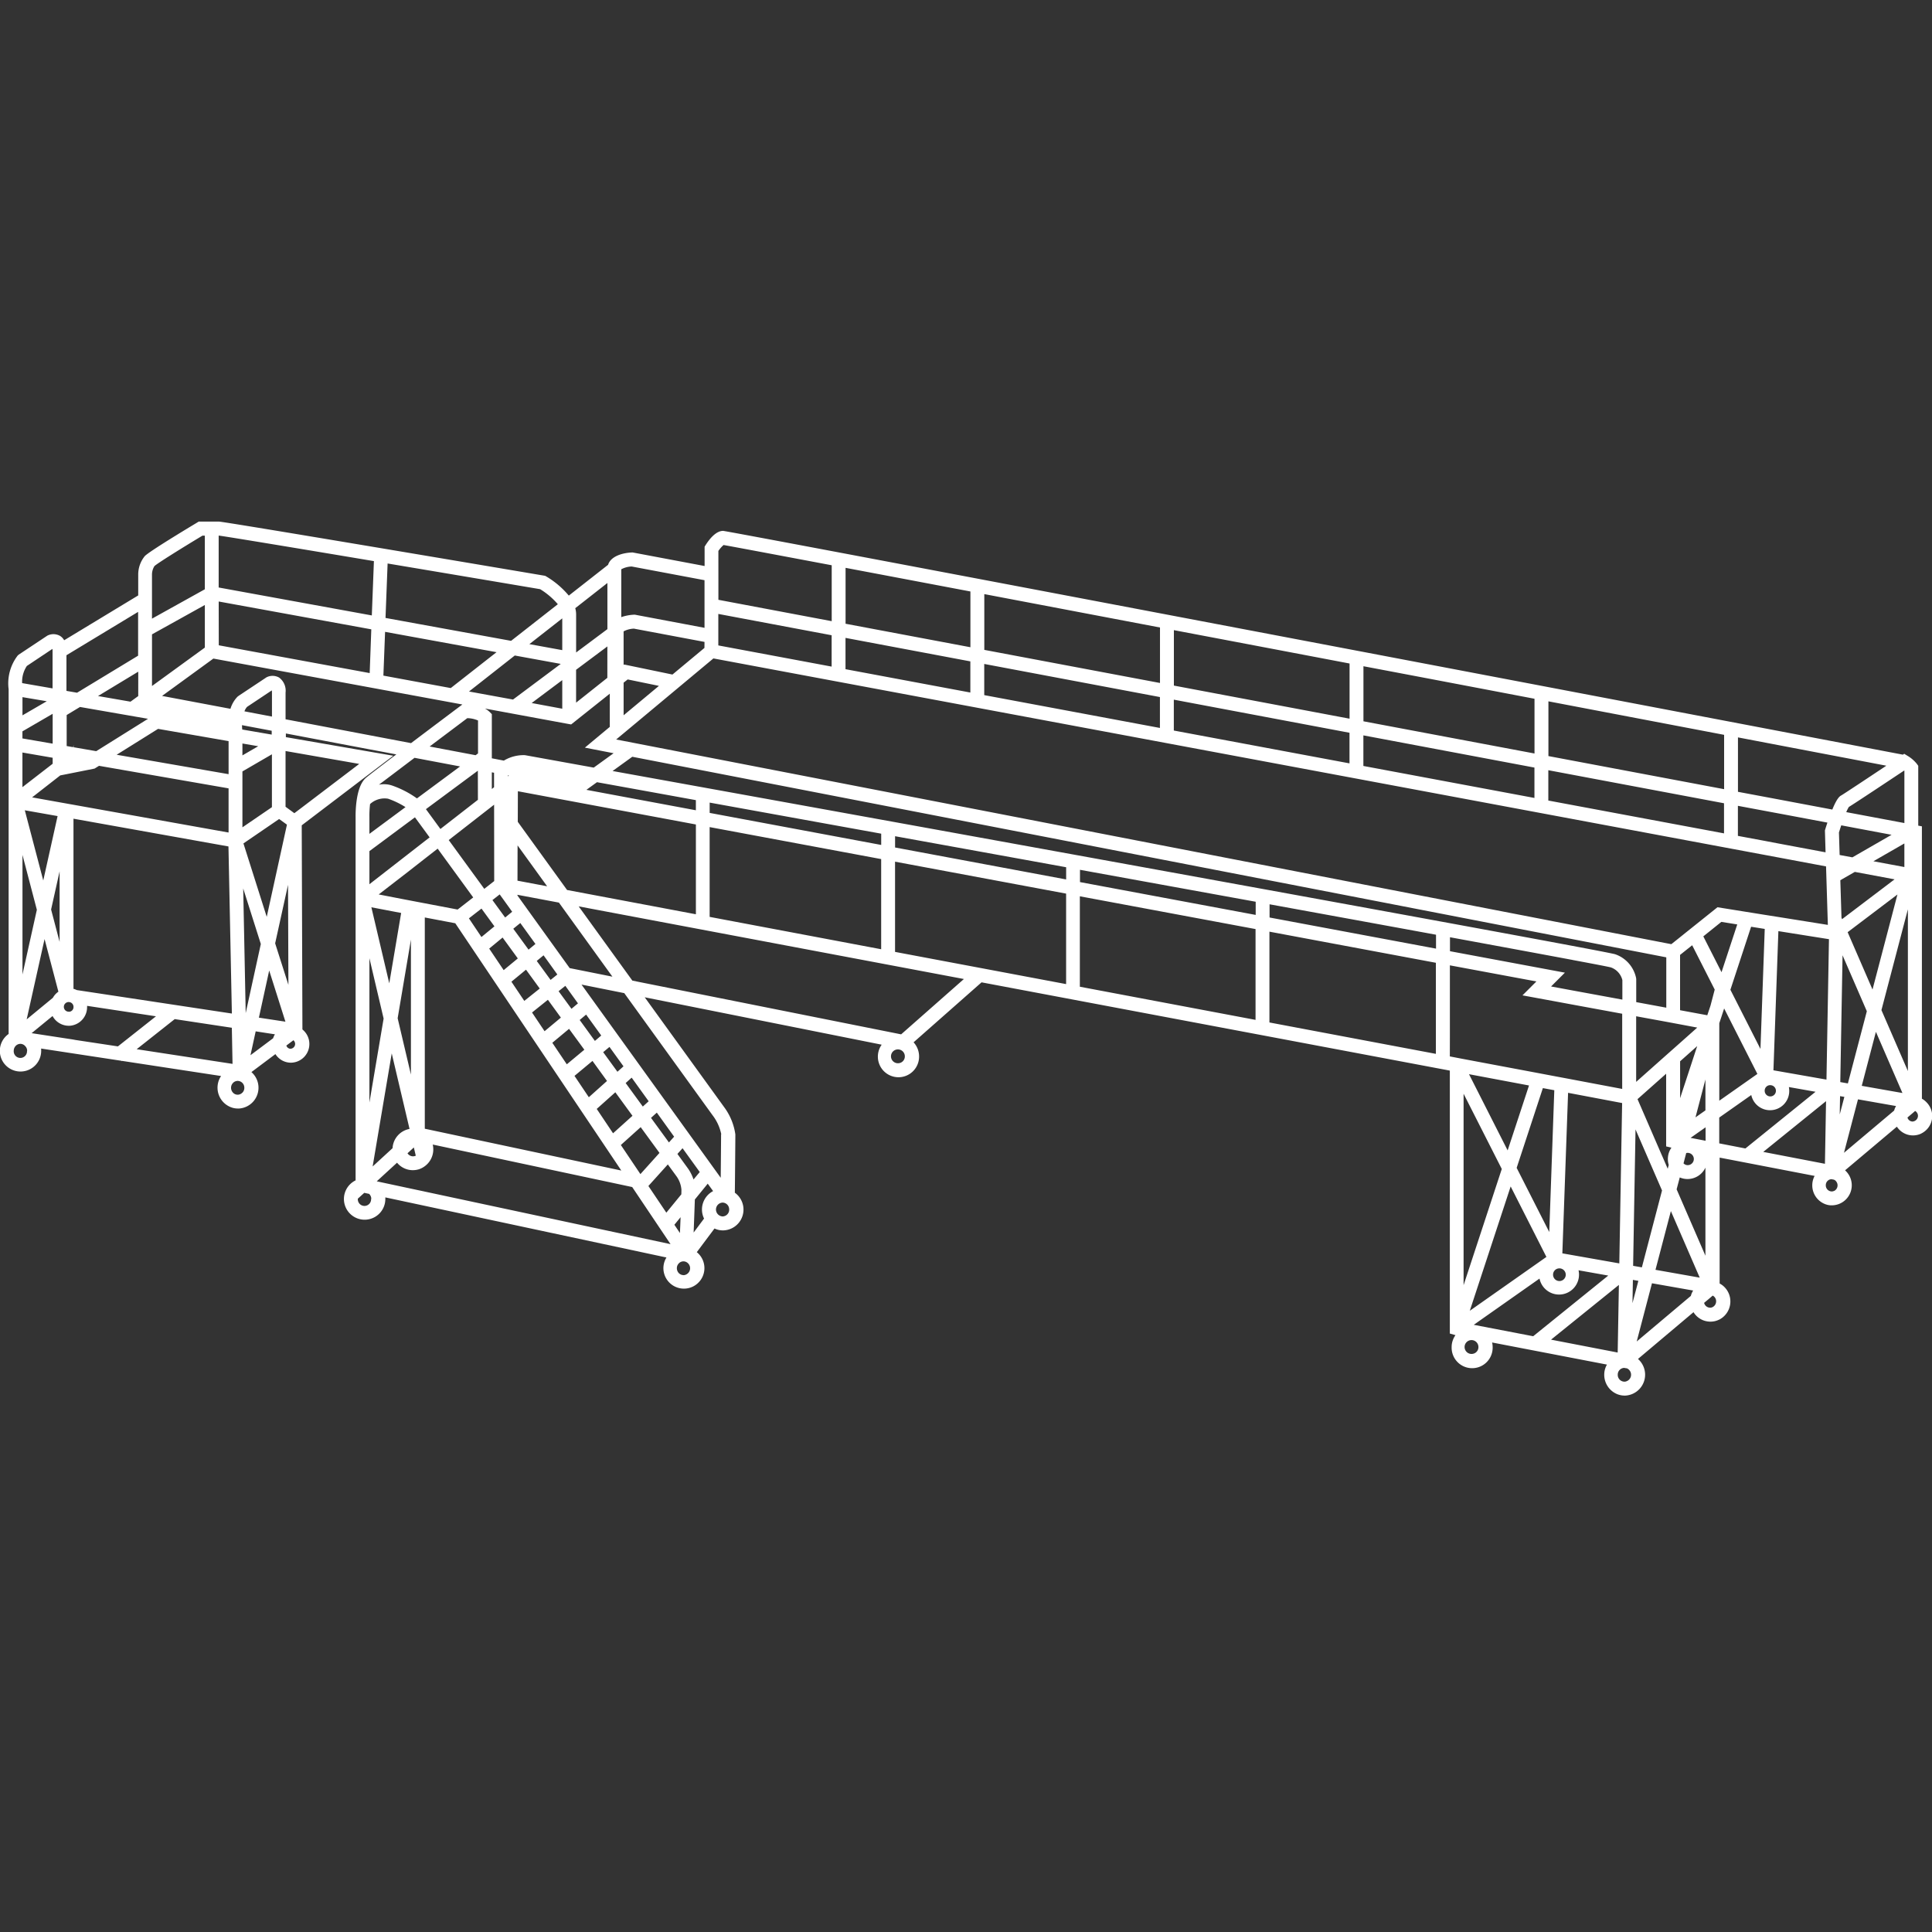<svg xmlns="http://www.w3.org/2000/svg" width="120" height="120" viewBox="0 0 120 120">
  <rect x="0" y="0" width="120" height="120" fill="#333333" stroke="none"/>
  <g id="ic-phase-maintenance-stands" transform="translate(581.812 -139.318)">
    <rect id="Group_2623-area" data-name="Group 2623-area" width="120" height="120" transform="translate(-581.812 139.318)" fill="none"/>
    <g id="ic" transform="translate(57 122.401)">
      <path id="Path_4472" data-name="Path 4472" d="M1715.766,1242.042a1.1,1.1,0,0,0-.264-.2v-16.918l-.227-.043v-3.716l-.08-.112a2.124,2.124,0,0,0-.557-.491l-.235-.144-.08.055h0c-27.331-5.21-73-13.9-73.281-13.9-.434,0-.827.477-1.083.876l-.066.106v1.2l-4.466-.841-.05,0c-.613.026-1.315.245-1.479.766l-2.44,1.913a5.429,5.429,0,0,0-1.4-1.19l-.068-.039-.078-.013c-5.969-1.009-19.883-3.354-20.175-3.354h-1.268l-.1.062c-.684.411-2.941,1.774-3.242,2.075a1.809,1.809,0,0,0-.413,1.166v1.282l-4.6,2.785h0a.724.724,0,0,0-.255-.27.83.83,0,0,0-.79-.017l-1.769,1.175-.066.054a2.834,2.834,0,0,0-.569,2.1v21.41a1.284,1.284,0,1,0,2.022,1.042c0-.046,0-.092-.006-.135l4.994.761.017.023.02-.017,6.149.939a1.3,1.3,0,0,0,.79,1.993,1.265,1.265,0,0,0,.258.026.568.568,0,0,0,.069,0,1.294,1.294,0,0,0,.767-2.263l1.491-1.117a1.14,1.14,0,0,0,.962.534,1.161,1.161,0,0,0,.721-2.059l-.006-.017-.043-12.668,4.782-3.636.287-.218.618-.468-.618-.106-.862-.149-5.192-.9v-.227l5.192.985.862.161.807.155c-.29.215-.563.425-.807.612-.072.054-.141.106-.207.158-.439.336-.761.586-.87.681-.62.522-.652,2.016-.646,2.455v22.55a1.286,1.286,0,1,0,1.847,1.151c0-.031,0-.063,0-.094l17.461,3.733a1.271,1.271,0,0,0-.19.669,1.274,1.274,0,1,0,2.074-1l1.1-1.47a1.21,1.21,0,0,0,.528.118,1.292,1.292,0,0,0,.736-2.34c.009-.929.031-3.163.031-3.622a3.707,3.707,0,0,0-.691-1.688l-4.938-6.829h0l14.718,2.944a1.28,1.28,0,1,0,2.323.732,1.3,1.3,0,0,0-.342-.879l4.222-3.725,29.086,5.482v16.332l.35.1a1.254,1.254,0,0,0-.152.283,1.234,1.234,0,0,0-.086.459,1.274,1.274,0,1,0,2.547,0,1.191,1.191,0,0,0-.034-.287l7.134,1.373a1.258,1.258,0,0,0-.169.638,1.3,1.3,0,0,0,.81,1.2,1.277,1.277,0,0,0,.35.083c.037,0,.075.006.115.006a1.3,1.3,0,0,0,.821-2.277l3.449-2.906a1.232,1.232,0,0,0,1.048.589,1.2,1.2,0,0,0,.5-.106c.026-.009.049-.023.075-.034a1.267,1.267,0,0,0,.267-2.039,1.153,1.153,0,0,0-.267-.189V1245.5l5.9,1.137a1.222,1.222,0,0,0-.146.586,1.246,1.246,0,0,0,.764,1.152,1.145,1.145,0,0,0,.373.089c.029,0,.06,0,.089,0a1.245,1.245,0,0,0,.81-2.174l3.219-2.711a1.194,1.194,0,0,0,1,.543,1.216,1.216,0,0,0,.46-.092c.037-.017.072-.035.106-.055a1.21,1.21,0,0,0,.629-1.063A1.224,1.224,0,0,0,1715.766,1242.042Zm-4-1,.879-3.354,1.648,3.8Zm-9.7,3.412-.933-.181.933-.655Zm-14.646,10.56,2.539-7.722,2.22,4.377Zm-.385-1.591v-11.89l2.372,4.673Zm-55.683-24.543-3.063-4.236v0l.006-1.9,11.057,2.065h0v5.577h0l-8-1.508Zm-12.078,17.171,1.186-7.025,1.106,4.693a1.285,1.285,0,0,0-1.054,1.195Zm-.2-3.969v-8.966l.882,3.748Zm.049-18.549a1.328,1.328,0,0,1,1.109-.325,5.157,5.157,0,0,1,1.083.523h0l-2.241,1.66v-1.04A6.119,6.119,0,0,1,1619.116,1223.533Zm-.049,2.931,2.828-2.1h0l.911,1.246-3.739,2.909Zm6.594-5.958-2.854-.54c.841-.635,1.689-1.269,2.34-1.761a1.786,1.786,0,0,1,.666.144v2.046l-.151.112Zm-12.647-2.4-1.709-.325a.841.841,0,0,1,.161-.276l1.539-1.025a1.2,1.2,0,0,1,.009.129Zm-2.49,18.446-9.638-1.459a.827.827,0,0,0-.2-.075v-10.568l9.626,1.723Zm-10.12-.115a.3.3,0,1,1,.284-.3A.29.29,0,0,1,1600.4,1236.442Zm-2.625.477,1.111-4.988.859,3.268a1.112,1.112,0,0,0-.342.379Zm-.261-2.789v-7.424l.893,3.406Zm1.508-16.971-1.508.876V1216.9Zm11.294,4.53-6.953-1.206,2.573-1.608,4.38.761Zm-5.612-4.851-.48.348h0l-2.019-.35,2.5-1.513Zm.607,1.412h0l-3.216,2.01-1.407-.244v-.129l-.029.126-.4-.072v-1.926l.828-.5Zm-7.8.78,1.878-1.091v1.854l-1.878-.324Zm0,1.314,1.878.325v.373l-1.878,1.453Zm2.349,1.422.422-.083.4-.08,1.31-.261.276-.172,8.047,1.4v2.74l-.023,0-9.609-1.72-.79-.141-1.781-.319Zm-.04,10.339-.528-2.01.528-2.372Zm13.018,1.778,1.008,3.179-1.648-.25Zm-1.459,2.645-.155-7.74,1.094,3.449Zm1.829-4.331.8-3.636.023,6.214Zm-.523-1.646-1.447-4.561,2.217-1.516.485.35Zm.322-6.812-1.832,1.252v-3.472l1.832-1.064Zm-1.832-3.216v-.739l.981.169ZM1605.57,1213l3.282-1.824v2.646l-3.282,2.386Zm4.143-2.041,9.478,1.729-.1,2.717-9.373-1.726h0Zm10.334,1.885,6.923,1.263-2.844,2.229-4.184-.773h0Zm8.056,1.47,2.855.521-2.965,2.214h0l-2.734-.5h0Zm86.3,7.143c0,.006.009.009.011.012v3.251l-3.61-.678a2.195,2.195,0,0,1,.161-.322C1711.377,1223.469,1713.6,1221.991,1714.4,1221.459Zm-8.929,17.294-1.867-3.676,1.286-3.914.847.135Zm-19.284-6.071v-.867c3.171.583,5.747,1.06,7.493,1.387.049.009.1.017.144.029,1.4.261,2.231.422,2.361.459a1.116,1.116,0,0,1,.709.787v1.212l-3.136-.577-.666-.124-.626-.115.859-.859Zm-52.009-11.195,1.221-.882,64.223,12.458v3.127l-1.867-.345v-1.416l-.006-.072a1.986,1.986,0,0,0-1.3-1.485C1695.708,1232.625,1650.747,1224.486,1634.179,1221.488Zm-3.435,12.642-.319.256-.1.08-.086-.118-.75-1.028-.023-.034.422-.348.388.537Zm.729,3.377.948,1.295-1.089.906-.9-1.337,1.039-.865Zm1.456,1.993.9,1.243-1.129,1.01-.89-1.326h0l1.114-.927Zm1.416,1.944,1.066,1.462h0l-1.206,1.086h0l-1.014-1.513v0h0l1.154-1.032Zm-4.394-3.792-.778-1.162.985-.79.806,1.108Zm-3.276-16.079.138.026v.9l-.138.109Zm1.063.2-.063.049v-.063Zm-.235,8.817-.095-.129-.695-.953.451-.353.247.342.528.735Zm-.686-7.007.006,4.744-.617.483-2.208-3.03Zm.02,7.556-.807.663-.778-1.16.781-.606Zm.508.695.057.08.887,1.218-.8.661-.077.066-.9-1.338Zm1.235,2.177.218-.181.192.264.661.908-.959.767-.8-1.192Zm.376-1.425-.692-.95-.256-.348.256-.209v0l.181-.146.939,1.3Zm4.25-10.4c1.956.353,4.015.727,6.143,1.114h0v.629h0l-6.8-1.269Zm7,1.267,10.654,1.93v.7l-10.654-1.99Zm11.516,2.088h0c3.538.64,7.116,1.289,10.625,1.927v.758l-10.625-1.985h0Zm50.648,10.52-.2.6-1.691-.313v-3.435l.752-.6,1.4,2.754Zm-4.618.663,1.867.342.862.161,1.065.2-1.065.948-.862.764-1.867,1.66Zm3.791,1.852-1.062,3.237v-2.292Zm-.683,6.646a.248.248,0,0,1,.092-.014.382.382,0,0,1,0,.764.357.357,0,0,1-.258-.112Zm1.063-13.46,1.12-.9.988.158-.977,2.967Zm3.242-1.43-.862-.138-1.5-.241-1.278,1.022-.689.551-.353.284-.546.436-.316-.06-64.76-12.564-.463-.089.463-.385,5.577-4.65,65.03,12.154,1.29.241,2.788.523.112,3.633-3.033-.485-.856-.135ZM1634.863,1216l.253-.2,1.941.4-2.194,1.826Zm75.644,14.6-.072-2.329.9-.517,2.47.462-3.262,2.473Zm1.982-3.507,1.924-1.106v1.465Zm1.129-1.643-2.433,1.4h0l-.793-.146-.043-1.4c.046-.144.095-.3.144-.442Zm-4.1,1.088-2.731-.511-1.051-.2-1.663-.31v-1.867l2.24.419.54.1,2.78.523c-.043.126-.089.267-.135.417l-.02.069Zm-6.307-1.177-10.913-2.039h0v-1.884h0l10.913,2.053Zm-11.775-2.2-10.625-1.987h0v-1.9h0l10.625,2Zm-11.487-2.148-10.912-2.039h0v-1.918h0l10.912,2.056Zm-11.775-2.2-10.912-2.039h0v-1.936h0l10.912,2.056Zm-11.775-2.2-7.754-1.45h0v-1.944h0l7.754,1.459Zm-8.616-1.611-7.038-1.315v-1.956l7.038,1.324Zm-7.9-1.16-1.987,1.654-3-.623-.034.029v-2.088a1.485,1.485,0,0,1,.643-.169l4.382.824Zm-6.031,1.858-1.941,1.542h0V1215.2l1.943-1.45Zm-2.8,1.918-1.9-.353,1.9-1.422Zm0-3.638-2.043-.373,2.043-1.6Zm.352,4.58.2.035,2.4-1.91v2.062l-1.548,1.289,1.786.347-1.235.893c-1.99-.359-3.46-.626-4.239-.767l-.055-.006a2.37,2.37,0,0,0-1.289.339l-.747-.144v-2.743l-.126-.126a1.36,1.36,0,0,0-.3-.221Zm-5.591,4.716-2.329,1.812-.9-1.231,3.225-2.389Zm-4.322,4.457,1.022-.8.8-.623,2.208,3.03-.968.752-2.042-.388-1.312-.25-1.548-.3Zm.161,12.61-.824-3.5.824-4.882Zm.181,4.526.121.511a.389.389,0,0,1-.172.04.409.409,0,0,1-.342-.189Zm.681-1.163v-13.121l1.893.359,10.313,15.359Zm12.177,1.011h0l1.232-1.109h0l1.168,1.6-1.185,1.317h0Zm2.918,1.206h0l.508.695a1.673,1.673,0,0,1,.336.864c0,.066,0,.169-.006.3l-.931,1.138-1.114-1.657h0Zm.752,4.262-.345-.514.385-.47v0C1638.389,1249.531,1638.375,1249.87,1638.361,1250.183Zm.844-3.327a2.637,2.637,0,0,0-.4-.759l-.6-.827h0l.319-.355h0l1.068,1.479Zm-1.527-2.3-1.114-1.527.361-.325h0L1638,1244.2h0Zm-1.623-2.229-1.065-1.461h0l.373-.334h0l1.056,1.466Zm-1.576-2.161h0l-.886-1.217.392-.326h0l.87,1.206h0Zm-1.4-1.916h0l-.945-1.3h0l.4-.335.939,1.3h0Zm-1.455-1.995-.8-1.093.419-.333.784,1.088h0Zm-3.356-7.038v-.043l2.576.485h0l3.323,4.6h0l-2.654-.531Zm1.844-.572-1.841-.347.006-2.191v0l1.838,2.542Zm10.094-3.676,10.654,1.987v5.6l-10.654-2.01Zm11.516,2.148h0l10.625,1.984v5.62l-10.625-2h0Zm11.487.505h0l10.913,1.984v.818l-10.913-2.039h0Zm11.775,2.142h0c3.808.695,7.317,1.335,10.339,1.89v.864l-10.339-1.933h0Zm11.2,8.2v-4.408l5.373,1-.864.865,2.125.391.9.167,3.168.583v4.67l-3.331-.629-.859-.161-.471-.089-.853-.161-4.491-.844-.7-.135Zm6.485,3.349-.313,8.808-2.025-3.986,1.628-4.954Zm.3,11.065a.394.394,0,1,1-.376.393A.388.388,0,0,1,1692.977,1252.38Zm.2-.933.356-9.971,3.357.635-.175,9.96Zm4.382,1.648.339.06-.365,1.384Zm.014-.873.149-8.472,1.646,3.791-1.252,4.776Zm1.763-6.915-1.49-3.438,1.778-1.579v4.514l.329.078a1.242,1.242,0,0,0-.168.339,1.314,1.314,0,0,0-.054.37,1.275,1.275,0,0,0,.054.365l-.063.235-.307-.709Zm1.134,1.424a1.2,1.2,0,0,0,.485.1,1.226,1.226,0,0,0,1.109-.709v5.471l-1.789-4.124Zm.976-3.73.618-2.355v1.921Zm1.479-5.649v-.2l.109-.327.192-.589,2.065,4.067-2.366,1.663Zm3.153,3.65a.349.349,0,1,1-.333.347A.34.34,0,0,1,1706.079,1241Zm.21-.925.307-8.644,3.142.5-.155,8.722Zm4.138,1.605.267.046-.287,1.091Zm.014-.873.141-7.875,1.508,3.475-1.177,4.483Zm2.556-4.471,1.643-6.261v10.046Zm-.554-1.278-1.545-3.561,3.093-2.341ZM1710.5,1223c-.089.046-.261.144-.563.882l-3.047-.574-.3-.057-2.513-.471V1219.4c4.342.83,7.633,1.456,9.216,1.758C1712.058,1221.982,1710.645,1222.915,1710.5,1223Zm-7.283-3.759v3.375l-10.913-2.056h0v-3.4h0ZM1691.44,1217v3.4l-10.625-2h0v-3.42h0C1684.448,1215.667,1688.037,1216.35,1691.44,1217Zm-11.487-2.186v3.424l-10.912-2.056h0v-3.443h0C1672.61,1213.415,1676.3,1214.116,1679.953,1214.811Zm-11.775-2.24v3.446l-10.912-2.056h0V1210.5h0Zm-11.775-2.234v3.46l-7.754-1.459h0v-3.472h0C1650.882,1209.291,1653.506,1209.788,1656.4,1210.336Zm-15.654-2.521a1.916,1.916,0,0,1,.322-.368c.5.086,2.969.551,6.717,1.257v3.473l-7.038-1.327Zm-6.031,1.138a1.488,1.488,0,0,1,.645-.172l4.525.851v2.958l-4.322-.815-.049,0a2.785,2.785,0,0,0-.8.152Zm-.862.853v2.866l-1.943,1.45v-2.379a1.425,1.425,0,0,0-.054-.372Zm-3.082,1.321-2.9,2.272-7.8-1.422.13-3.382c3.582.6,7.241,1.218,9.474,1.595A4.616,4.616,0,0,1,1630.776,1211.127Zm-11.421-2.676-.13,3.37-9.512-1.735v-3.225C1610.044,1206.9,1614.516,1207.64,1619.354,1208.451Zm-13.625.3c.179-.168,1.634-1.079,2.976-1.885h.147v3.331l-3.282,1.824V1209.3A1,1,0,0,1,1605.73,1208.747Zm-1.021,5.57-3.793,2.3-.658-.114v-2.214l4.451-2.693Zm-5.256-.468,0,0h-.006Zm-1.645,1.1,1.579-1.054a.972.972,0,0,1,.009.146v2.307l-1.89-.328h0A1.763,1.763,0,0,1,1597.807,1214.949Zm1.9,9.33-.89,4-1.146-4.36Zm-1.9,14.58a.413.413,0,1,1-.824,0,.45.45,0,0,1,.066-.233.409.409,0,0,1,.345-.2.4.4,0,0,1,.307.146A.413.413,0,0,1,1597.816,1238.86Zm2.872-.7-.167-.026-2.418-.37,1.3-1.065a1.148,1.148,0,0,0,.9.6c.034,0,.069.006.1.006a1.044,1.044,0,0,0,.284-.037,1.158,1.158,0,0,0,.861-1.123.686.686,0,0,0,0-.078l4.279.649-2.364,1.869h0l-2.645-.4Zm3.94.6,2.364-1.869h0l3.547.537.043,2.243Zm6.557,2.705a.4.4,0,0,1-.284.121.391.391,0,0,1-.279-.115.443.443,0,0,1-.132-.316.433.433,0,0,1,.121-.3.4.4,0,0,1,.29-.126.416.416,0,0,1,.388.276.435.435,0,0,1,.026.152A.421.421,0,0,1,1611.184,1241.467Zm.511-2.332.324-1.482,1.195.184a1.054,1.054,0,0,0-.112.244Zm2.493-.4a.28.28,0,0,1-.264-.2l.439-.33a.3.3,0,0,1-.175.528Zm4.262-17.693-3.593,2.731-.437.33-.273-.2-.273-.2v-3.461Zm-5.436-1.821-1.832-.316v-.04a2.141,2.141,0,0,1-.012-.23l1.844.347Zm.861-.951v-1.66a1.011,1.011,0,0,0-.4-.93.826.826,0,0,0-.784-.017l-1.737,1.154-.066.052a1.873,1.873,0,0,0-.437.75l-4.247-.8,3.188-2.32,15.465,2.852-.106.08c-.115.086-1.617,1.212-3.082,2.32h0Zm8,2.392,2.84.537h0l-2.68,1.985h0a6.047,6.047,0,0,0-1.545-.8,1.627,1.627,0,0,0-.816-.052C1620.11,1222.008,1620.943,1221.373,1621.879,1220.667Zm-.821,9.638-.738,4.371-1.111-4.724Zm-1.867,17.754a.413.413,0,1,1-.824,0v-.008l.4-.362.3.063A.434.434,0,0,1,1619.191,1248.058Zm3.323-.451-.037-.009-.408-.086-2.527-.54,1.261-1.157a1.268,1.268,0,0,0,.979.465,1.319,1.319,0,0,0,.37-.054,1.232,1.232,0,0,0,.362-.184,1.288,1.288,0,0,0,.54-1.054,1.266,1.266,0,0,0-.034-.3l12.389,2.639,2.381,3.547Zm16.079,5.19a.4.4,0,0,1-.221-.069.351.351,0,0,1-.109-.106.436.436,0,0,1-.08-.256.415.415,0,0,1,.1-.273l0,0v0a.394.394,0,0,1,.391-.141.408.408,0,0,1,.2.109.431.431,0,0,1-.281.741Zm.632-2.645c.026-.689.057-1.488.075-2.051h0l.8-.983.335.461a1.29,1.29,0,0,0-.563,1.706Zm1.829-1a.121.121,0,0,1-.032,0,.43.43,0,0,1,0-.859.416.416,0,0,1,.405.359v0a.5.5,0,0,1,.006.066A.419.419,0,0,1,1641.054,1249.15Zm-.125-5.1c0,.334-.012,1.666-.022,2.7v0l-8.647-12,2.656.531h0l5.481,7.58A2.9,2.9,0,0,1,1640.929,1244.052Zm11-4.414a.43.43,0,1,1,.414-.428A.422.422,0,0,1,1651.93,1239.638Zm.184-1.795-16.694-3.337h0l-3.335-4.612h0l23.928,4.512Zm11.1-2.958v-5.617h0l10.913,2.036v5.64l-10.913-2.059Zm11.775,2.22v-5.64h0l10.339,1.933v5.657l-10.339-1.95Zm16.123,3.914-1.327,4.032-2.4-4.733Zm-3.552,16.674a.43.43,0,1,1,.411-.431A.421.421,0,0,1,1687.558,1257.693Zm.121-1.809,4.084-2.872a1.239,1.239,0,1,0,2.424-.514l1.846.328-4.663,3.768Zm4.8.922h0l4.214-3.4-.075,4.2Zm4.672,2.59a.314.314,0,0,1-.115.02.421.421,0,0,1-.414-.431.417.417,0,0,1,.4-.425l.141.026.006-.006a.386.386,0,0,1,.169.115.432.432,0,0,1-.184.7Zm.649-2.476.948-3.616,2.559.451a1.112,1.112,0,0,0-.144.333Zm4.555-2.1a.383.383,0,0,1-.368-.3l.3-.25.233-.2a.393.393,0,0,1,.213.353.4.4,0,0,1-.221.362A.35.35,0,0,1,1702.354,1254.822Zm-3.389-2.352.956-3.647,1.792,4.133Zm3.96-9.457,1.99-1.4a1.192,1.192,0,0,0,2.358-.264,1.228,1.228,0,0,0-.023-.23l1.657.293h0l-4.357,3.521-1.625-.316Zm2.734,2.134h0l3.9-3.153-.069,3.891Zm4.394,2.424a.337.337,0,0,1-.144.032.375.375,0,0,1-.365-.382.369.369,0,0,1,.347-.379l.141.026.006,0a.325.325,0,0,1,.164.132.378.378,0,0,1,.072.224A.388.388,0,0,1,1710.053,1247.57Zm.62-2.369.87-3.32,2.364.416a1.061,1.061,0,0,0-.118.281Zm4.262-1.941a.334.334,0,0,1-.319-.25l.244-.207.233-.2a.348.348,0,0,1,.175.3.354.354,0,0,1-.218.328A.375.375,0,0,1,1714.936,1243.259Z" transform="translate(-2234.941 -1156.682)" fill="#fff"/>
    </g>
  </g>
</svg>
